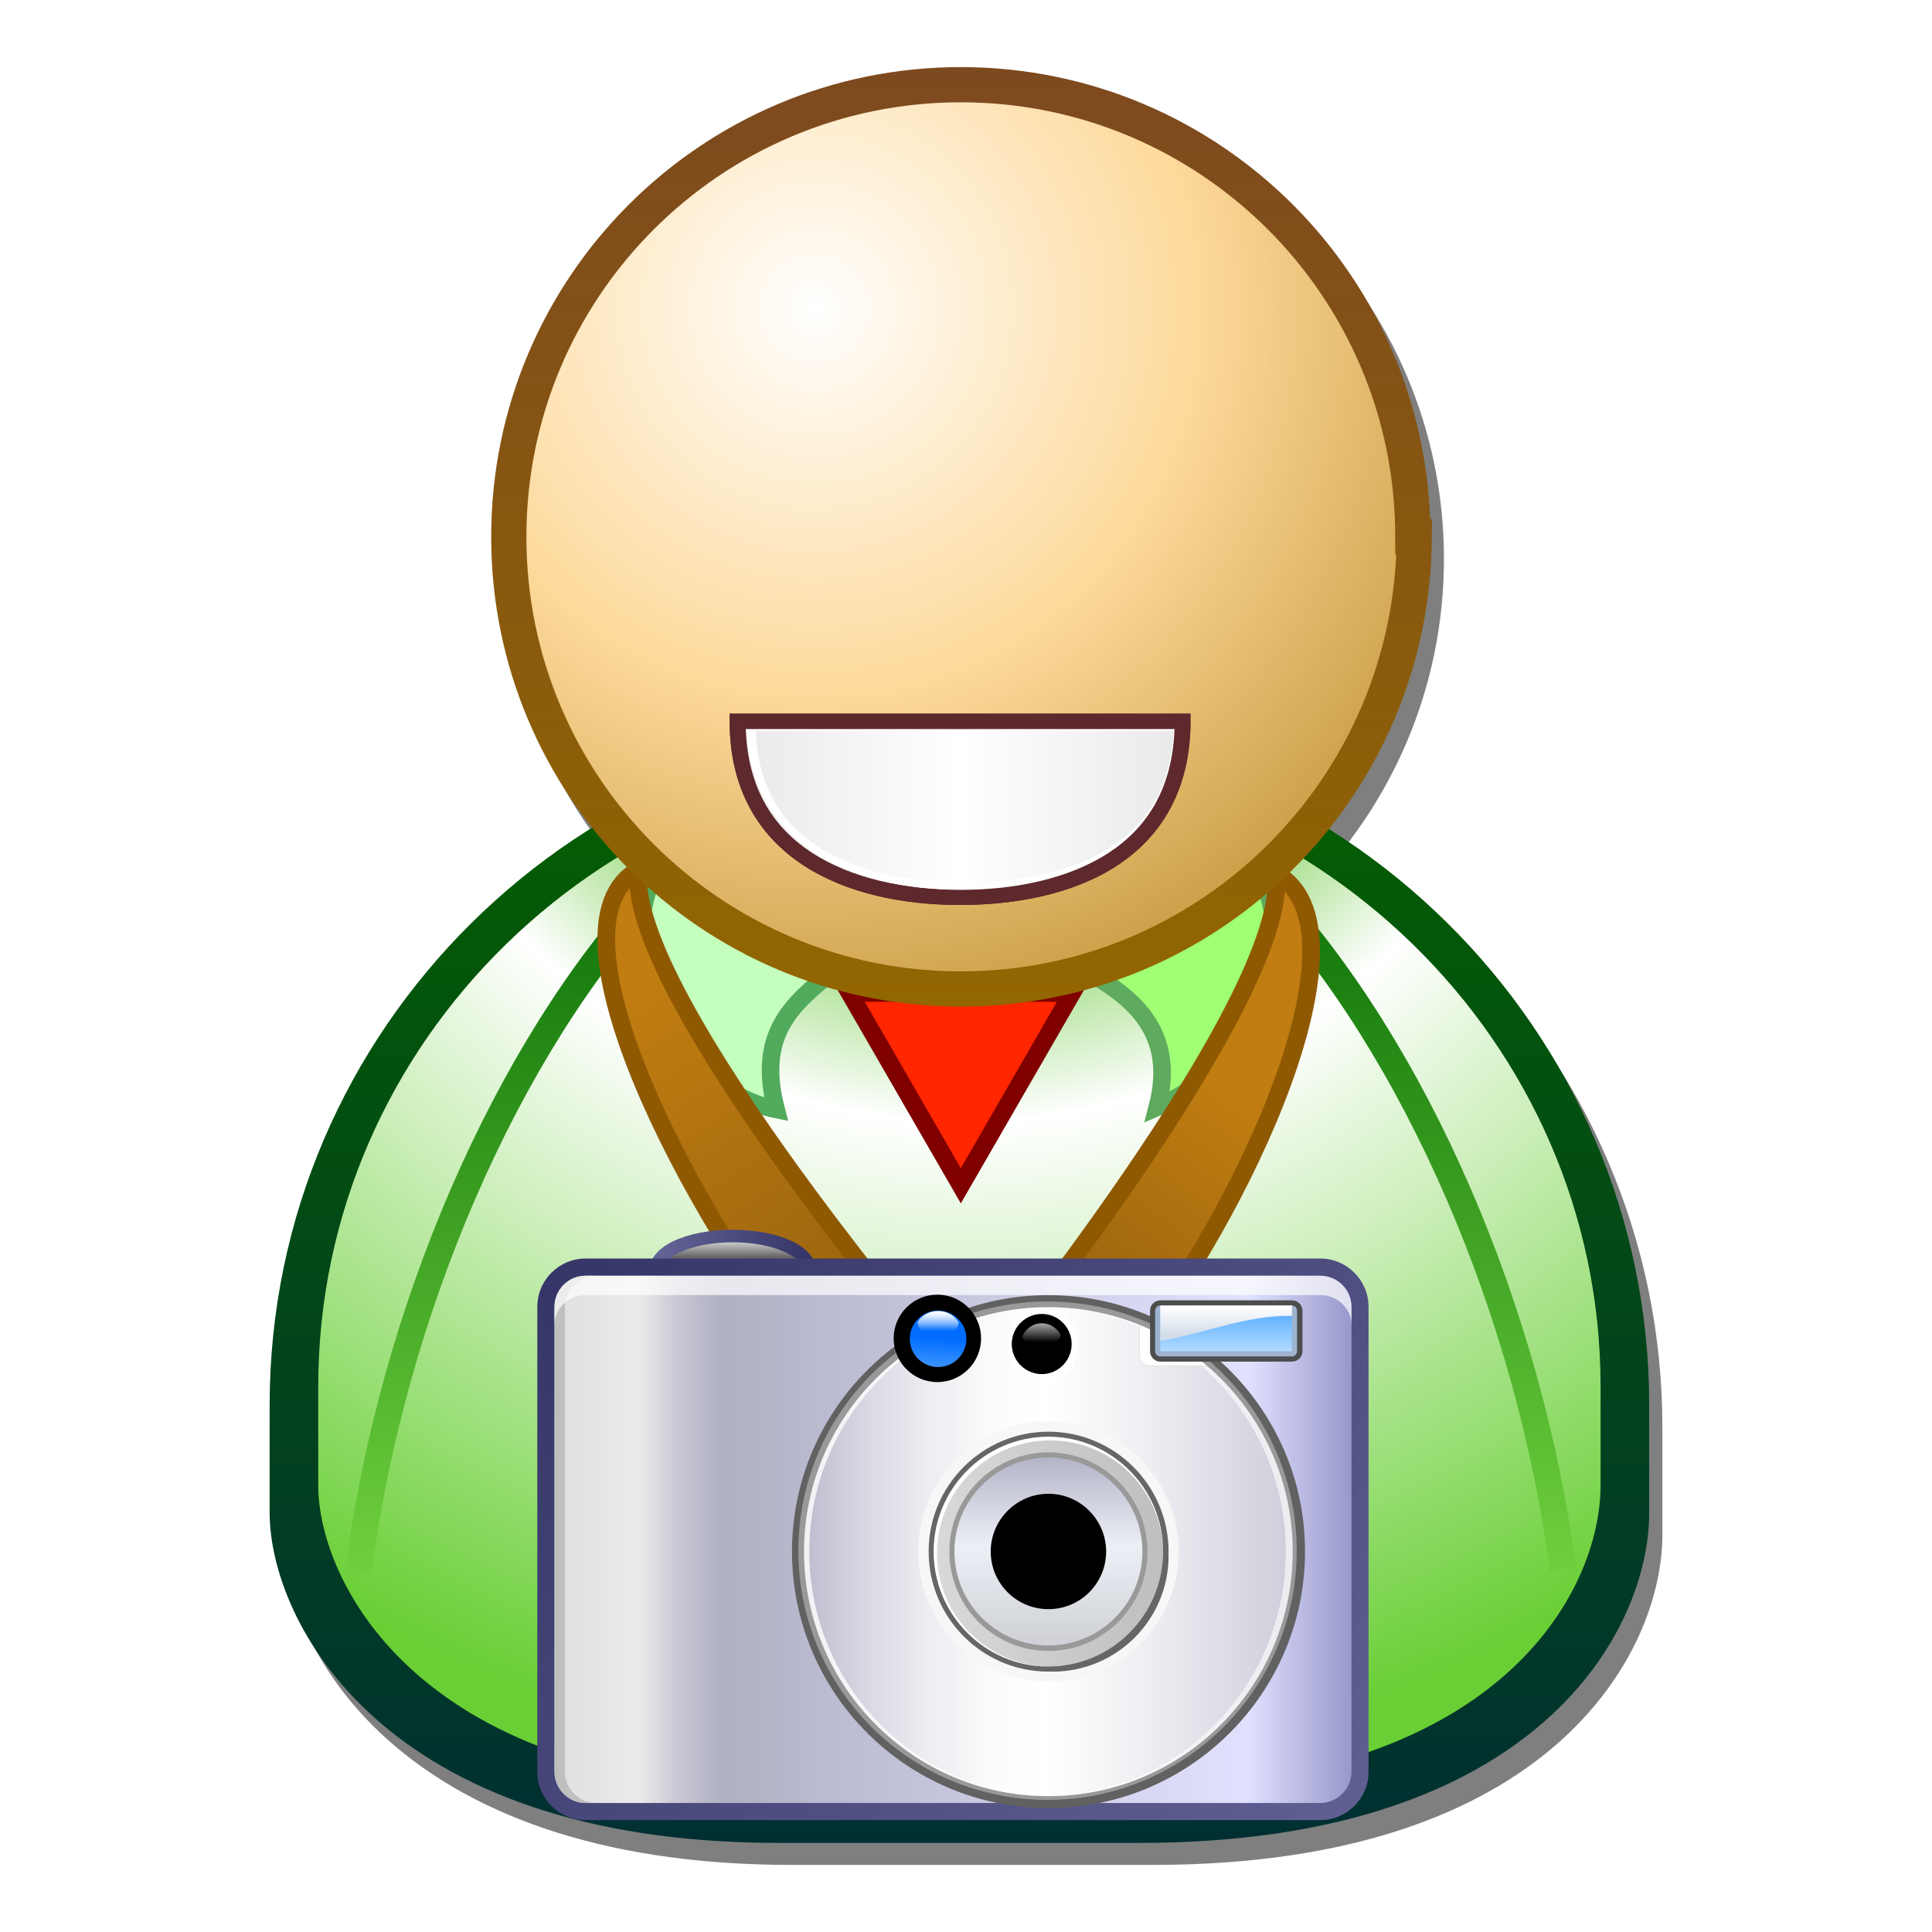 <?xml version="1.0" encoding="UTF-8" standalone="no"?>
<svg
  xmlns:dc="http://purl.org/dc/elements/1.1/"
  xmlns:cc="http://creativecommons.org/ns#"
  xmlns:rdf="http://www.w3.org/1999/02/22-rdf-syntax-ns#"
  xmlns:svg="http://www.w3.org/2000/svg"
  xmlns="http://www.w3.org/2000/svg"
  xmlns:xlink="http://www.w3.org/1999/xlink"
  xmlns:sodipodi="http://sodipodi.sourceforge.net/DTD/sodipodi-0.dtd"
  xmlns:inkscape="http://www.inkscape.org/namespaces/inkscape"
  width="128"
  height="128"
  id="svg2"
  version="1.1"
  inkscape:version="0.48.1 "
  sodipodi:docname="User_with_smile.svg">
 <sodipodi:namedview
   pagecolor="#ffffff"
   bordercolor="#666666"
   borderopacity="1"
   objecttolerance="10"
   gridtolerance="10"
   guidetolerance="10"
   inkscape:pageopacity="0"
   inkscape:pageshadow="2"
   inkscape:window-width="952"
   inkscape:window-height="1022"
   id="namedview57"
   showgrid="false"
   inkscape:zoom="2.8836698"
   inkscape:cx="71.135537"
   inkscape:cy="59.304323"
   inkscape:window-x="960"
   inkscape:window-y="0"
   inkscape:window-maximized="0"
   inkscape:current-layer="svg2" />
 <defs
   id="defs14664">
  <linearGradient
    id="linearGradient4575">
   <stop
     style="stop-color:#c17d11;stop-opacity:1;"
     offset="0"
     id="stop4577" />
   <stop
     style="stop-color:#9c650e;stop-opacity:1;"
     offset="1"
     id="stop4579" />
  </linearGradient>
  <linearGradient
    id="linearGradient3261">
   <stop
     style="stop-color:#ffffff;stop-opacity:0"
     offset="0"
     id="stop3263" />
   <stop
     style="stop-color:#ffffff;stop-opacity:0"
     offset="0.5"
     id="stop3269" />
   <stop
     style="stop-color:#ffffff;stop-opacity:1"
     offset="1"
     id="stop3265" />
  </linearGradient>
  <linearGradient
    id="linearGradient3219">
   <stop
     style="stop-color:#0e7309;stop-opacity:1"
     offset="0"
     id="stop3221" />
   <stop
     style="stop-color:#70d13e;stop-opacity:1"
     offset="1"
     id="stop3223" />
  </linearGradient>
  <linearGradient
    id="linearGradient3205">
   <stop
     style="stop-color:#2c8300;stop-opacity:1"
     offset="0"
     id="stop3207" />
   <stop
     style="stop-color:#3db800;stop-opacity:1"
     offset="0.25"
     id="stop3215" />
   <stop
     style="stop-color:#ffffff;stop-opacity:1"
     offset="0.5"
     id="stop3213" />
   <stop
     style="stop-color:#69cf35;stop-opacity:1"
     offset="1"
     id="stop3209" />
  </linearGradient>
  <linearGradient
    id="linearGradient3197">
   <stop
     style="stop-color:#002f32;stop-opacity:1"
     offset="0"
     id="stop3199" />
   <stop
     style="stop-color:#045b04;stop-opacity:1"
     offset="1"
     id="stop3201" />
  </linearGradient>
  <linearGradient
    id="linearGradient3339">
   <stop
     style="stop-color:#e8e8e8;stop-opacity:1"
     offset="0"
     id="stop3341" />
   <stop
     style="stop-color:#ffffff;stop-opacity:1"
     offset="0.5"
     id="stop3347" />
   <stop
     style="stop-color:#e8e8e8;stop-opacity:1"
     offset="1"
     id="stop3343" />
  </linearGradient>
  <linearGradient
    id="linearGradient3327">
   <stop
     style="stop-color:#ffffff;stop-opacity:1"
     offset="0"
     id="stop3329" />
   <stop
     style="stop-color:#fdd99a;stop-opacity:1"
     offset="0.5"
     id="stop3335" />
   <stop
     style="stop-color:#c39539;stop-opacity:1"
     offset="1"
     id="stop3331" />
  </linearGradient>
  <linearGradient
    id="linearGradient3319">
   <stop
     style="stop-color:#7d491f;stop-opacity:1"
     offset="0"
     id="stop3321" />
   <stop
     style="stop-color:#926600;stop-opacity:1"
     offset="1"
     id="stop3323" />
  </linearGradient>
  <linearGradient
    x1="41.946"
    y1="46.665"
    x2="41.946"
    y2="82.333"
    id="linearGradient3325"
    xlink:href="#linearGradient3319"
    gradientUnits="userSpaceOnUse" />
  <radialGradient
    cx="53.602"
    cy="59.729"
    r="17.834"
    fx="53.602"
    fy="59.729"
    id="radialGradient3333"
    xlink:href="#linearGradient3327"
    gradientUnits="userSpaceOnUse"
    gradientTransform="matrix(0,1.656,-1.639,0,152.15,-32.924)" />
  <filter
    id="filter3385">
   <feGaussianBlur
     stdDeviation="0.146"
     id="feGaussianBlur3387" />
  </filter>
  <linearGradient
    x1="83.281"
    y1="123.098"
    x2="83.281"
    y2="66.311"
    id="linearGradient3203"
    xlink:href="#linearGradient3197"
    gradientUnits="userSpaceOnUse" />
  <radialGradient
    cx="491.522"
    cy="670.925"
    r="36.427"
    fx="491.522"
    fy="670.925"
    id="radialGradient3211"
    xlink:href="#linearGradient3205"
    gradientUnits="userSpaceOnUse"
    gradientTransform="matrix(0,2.024,-1.958,0,1805.23,-312.495)" />
  <linearGradient
    x1="517.022"
    y1="705.484"
    x2="517.022"
    y2="745.301"
    id="linearGradient3240"
    xlink:href="#linearGradient3219"
    gradientUnits="userSpaceOnUse"
    gradientTransform="matrix(-1,0,0,1,983.326,0)" />
  <linearGradient
    x1="517.022"
    y1="705.484"
    x2="517.022"
    y2="745.301"
    id="linearGradient3243"
    xlink:href="#linearGradient3219"
    gradientUnits="userSpaceOnUse"
    gradientTransform="translate(-0.12,0)" />
  <radialGradient
    cx="479.683"
    cy="709.658"
    r="5.006"
    fx="479.683"
    fy="709.658"
    id="radialGradient3267"
    xlink:href="#linearGradient3261"
    gradientUnits="userSpaceOnUse"
    gradientTransform="matrix(1.234,-0.152,0.191,1.553,-247.635,-320.152)" />
  <linearGradient
    x1="28.429"
    y1="61.798"
    x2="58.959"
    y2="61.798"
    id="linearGradient2655"
    xlink:href="#linearGradient3339"
    gradientUnits="userSpaceOnUse"
    gradientTransform="translate(-143.463,4.064)" />
  <linearGradient
    id="XMLID_13_"
    y2="57.61"
    gradientUnits="userSpaceOnUse"
    x2="90.15"
    y1="57.61"
    x1="44.45">
   <stop
     style="stop-color:#666699;"
     offset="0"
     id="stop5" />
   <stop
     style="stop-color:#333366;"
     offset="1"
     id="stop7" />
   <midPointStop
     style="stop-color:#666699;"
     offset="0"
     id="midPointStop9" />
   <midPointStop
     style="stop-color:#666699;"
     offset="0.5"
     id="midPointStop11" />
   <midPointStop
     style="stop-color:#333366;"
     offset="1"
     id="midPointStop13" />
  </linearGradient>
  <linearGradient
    gradientTransform="scale(0.234,0.234)"
    id="XMLID_14_"
    y2="54.25"
    gradientUnits="userSpaceOnUse"
    x2="67.3"
    y1="50.12"
    x1="67.3">
   <stop
     style="stop-color:#cccccc;"
     offset="0"
     id="stop18" />
   <stop
     style="stop-color:#666666;"
     offset="1"
     id="stop20" />
   <midPointStop
     style="stop-color:#CCCCCC;"
     offset="0"
     id="midPointStop22" />
   <midPointStop
     style="stop-color:#CCCCCC;"
     offset="0.5"
     id="midPointStop24" />
   <midPointStop
     style="stop-color:#666666;"
     offset="1"
     id="midPointStop26" />
  </linearGradient>
  <linearGradient
    gradientTransform="scale(0.234,0.234)"
    id="XMLID_15_"
    y2="27.2"
    gradientUnits="userSpaceOnUse"
    x2="23.24"
    y1="255.6"
    x1="251.6">
   <stop
     style="stop-color:#666699;"
     offset="0"
     id="stop31" />
   <stop
     style="stop-color:#333366;"
     offset="1"
     id="stop33" />
   <midPointStop
     style="stop-color:#666699;"
     offset="0"
     id="midPointStop35" />
   <midPointStop
     style="stop-color:#666699;"
     offset="0.5"
     id="midPointStop37" />
   <midPointStop
     style="stop-color:#333366;"
     offset="1"
     id="midPointStop39" />
  </linearGradient>
  <linearGradient
    gradientTransform="scale(0.234,0.234)"
    id="XMLID_16_"
    y2="132"
    gradientUnits="userSpaceOnUse"
    x2="237.8"
    y1="132"
    x1="18.23">
   <stop
     style="stop-color:#dfdfdf;"
     offset="0"
     id="stop44" />
   <stop
     style="stop-color:#ebebeb;"
     offset="0.107"
     id="stop46" />
   <stop
     style="stop-color:#e9e9e9;"
     offset="0.11"
     id="stop48" />
   <stop
     style="stop-color:#cacad6;"
     offset="0.152"
     id="stop50" />
   <stop
     style="stop-color:#b8b8c9;"
     offset="0.188"
     id="stop52" />
   <stop
     style="stop-color:#b1b1c5;"
     offset="0.213"
     id="stop54" />
   <stop
     style="stop-color:#e1e1ff;"
     offset="0.871"
     id="stop56" />
   <stop
     style="stop-color:#9999cc;"
     offset="1"
     id="stop58" />
   <midPointStop
     style="stop-color:#DFDFDF;"
     offset="0"
     id="midPointStop60" />
   <midPointStop
     style="stop-color:#DFDFDF;"
     offset="0.5"
     id="midPointStop62" />
   <midPointStop
     style="stop-color:#EBEBEB;"
     offset="0.107"
     id="midPointStop64" />
   <midPointStop
     style="stop-color:#EBEBEB;"
     offset="0.368"
     id="midPointStop66" />
   <midPointStop
     style="stop-color:#B1B1C5;"
     offset="0.213"
     id="midPointStop68" />
   <midPointStop
     style="stop-color:#B1B1C5;"
     offset="0.5"
     id="midPointStop70" />
   <midPointStop
     style="stop-color:#E1E1FF;"
     offset="0.871"
     id="midPointStop72" />
   <midPointStop
     style="stop-color:#E1E1FF;"
     offset="0.5"
     id="midPointStop74" />
   <midPointStop
     style="stop-color:#9999CC;"
     offset="1"
     id="midPointStop76" />
  </linearGradient>
  <linearGradient
    gradientTransform="scale(0.234,0.234)"
    id="XMLID_17_"
    y2="135.3"
    gradientUnits="userSpaceOnUse"
    x2="221.6"
    y1="135.3"
    x1="86.98">
   <stop
     style="stop-color:#bdbdcf;"
     offset="0.006"
     id="stop89" />
   <stop
     style="stop-color:#d8d8e3;"
     offset="0.126"
     id="stop91" />
   <stop
     style="stop-color:#ededf2;"
     offset="0.257"
     id="stop93" />
   <stop
     style="stop-color:#fbfbfc;"
     offset="0.384"
     id="stop95" />
   <stop
     style="stop-color:#ffffff;"
     offset="0.5"
     id="stop97" />
   <stop
     style="stop-color:#f0f0f4;"
     offset="0.685"
     id="stop99" />
   <stop
     style="stop-color:#cecedb;"
     offset="1"
     id="stop101" />
   <midPointStop
     style="stop-color:#BDBDCF;"
     offset="0.006"
     id="midPointStop103" />
   <midPointStop
     style="stop-color:#BDBDCF;"
     offset="0.31"
     id="midPointStop105" />
   <midPointStop
     style="stop-color:#FFFFFF;"
     offset="0.5"
     id="midPointStop107" />
   <midPointStop
     style="stop-color:#FFFFFF;"
     offset="0.562"
     id="midPointStop109" />
   <midPointStop
     style="stop-color:#CECEDB;"
     offset="1"
     id="midPointStop111" />
  </linearGradient>
  <linearGradient
    gradientTransform="scale(0.234,0.234)"
    id="XMLID_18_"
    y2="135.3"
    gradientUnits="userSpaceOnUse"
    x2="185.9"
    y1="135.3"
    x1="122.7">
   <stop
     style="stop-color:#d9d9d9;"
     offset="0"
     id="stop122" />
   <stop
     style="stop-color:#bfbfbf;"
     offset="1"
     id="stop124" />
   <midPointStop
     style="stop-color:#D9D9D9;"
     offset="0"
     id="midPointStop126" />
   <midPointStop
     style="stop-color:#D9D9D9;"
     offset="0.5"
     id="midPointStop128" />
   <midPointStop
     style="stop-color:#BFBFBF;"
     offset="1"
     id="midPointStop130" />
  </linearGradient>
  <linearGradient
    gradientTransform="scale(0.234,0.234)"
    id="XMLID_19_"
    y2="160.2"
    gradientUnits="userSpaceOnUse"
    x2="154.3"
    y1="108"
    x1="154.3">
   <stop
     style="stop-color:#b1b1c5;"
     offset="0.006"
     id="stop139" />
   <stop
     style="stop-color:#edeff6;"
     offset="0.5"
     id="stop141" />
   <stop
     style="stop-color:#d0d2d8;"
     offset="1"
     id="stop143" />
   <midPointStop
     style="stop-color:#B1B1C5;"
     offset="0.006"
     id="midPointStop145" />
   <midPointStop
     style="stop-color:#B1B1C5;"
     offset="0.5"
     id="midPointStop147" />
   <midPointStop
     style="stop-color:#EDEFF6;"
     offset="0.5"
     id="midPointStop149" />
   <midPointStop
     style="stop-color:#EDEFF6;"
     offset="0.494"
     id="midPointStop151" />
   <midPointStop
     style="stop-color:#D0D2D8;"
     offset="1"
     id="midPointStop153" />
  </linearGradient>
  <linearGradient
    gradientTransform="scale(0.234,0.234)"
    id="XMLID_20_"
    y2="68.95"
    gradientUnits="userSpaceOnUse"
    x2="203.3"
    y1="80.13"
    x1="203.3">
   <stop
     style="stop-color:#b0d9ff;"
     offset="0"
     id="stop174" />
   <stop
     style="stop-color:#57adff;"
     offset="1"
     id="stop176" />
   <midPointStop
     style="stop-color:#B0D9FF;"
     offset="0"
     id="midPointStop178" />
   <midPointStop
     style="stop-color:#B0D9FF;"
     offset="0.5"
     id="midPointStop180" />
   <midPointStop
     style="stop-color:#57ADFF;"
     offset="1"
     id="midPointStop182" />
  </linearGradient>
  <linearGradient
    gradientTransform="scale(0.234,0.234)"
    id="XMLID_21_"
    y2="75.7"
    gradientUnits="userSpaceOnUse"
    x2="203.3"
    y1="68.09"
    x1="203.3">
   <stop
     style="stop-color:#ffffff;"
     offset="0"
     id="stop187" />
   <stop
     style="stop-color:#d2dde9;"
     offset="1"
     id="stop189" />
   <midPointStop
     style="stop-color:#FFFFFF;"
     offset="0"
     id="midPointStop191" />
   <midPointStop
     style="stop-color:#FFFFFF;"
     offset="0.5"
     id="midPointStop193" />
   <midPointStop
     style="stop-color:#D2DDE9;"
     offset="1"
     id="midPointStop195" />
  </linearGradient>
  <linearGradient
    gradientTransform="scale(0.234,0.234)"
    id="XMLID_22_"
    y2="76.74"
    gradientUnits="userSpaceOnUse"
    x2="123.9"
    y1="96.22"
    x1="122.5">
   <stop
     style="stop-color:#94caff;"
     offset="0"
     id="stop206" />
   <stop
     style="stop-color:#006dff;"
     offset="1"
     id="stop208" />
   <midPointStop
     style="stop-color:#94CAFF;"
     offset="0"
     id="midPointStop210" />
   <midPointStop
     style="stop-color:#94CAFF;"
     offset="0.5"
     id="midPointStop212" />
   <midPointStop
     style="stop-color:#006DFF;"
     offset="1"
     id="midPointStop214" />
  </linearGradient>
  <linearGradient
    gradientTransform="scale(0.234,0.234)"
    id="XMLID_23_"
    y2="74.62"
    gradientUnits="userSpaceOnUse"
    x2="123.9"
    y1="69.04"
    x1="123.9">
   <stop
     style="stop-color:#ffffff;"
     offset="0"
     id="stop219" />
   <stop
     style="stop-color:#f8fbff;"
     offset="0.09"
     id="stop221" />
   <stop
     style="stop-color:#e6f1ff;"
     offset="0.216"
     id="stop223" />
   <stop
     style="stop-color:#c7dfff;"
     offset="0.366"
     id="stop225" />
   <stop
     style="stop-color:#9dc7ff;"
     offset="0.531"
     id="stop227" />
   <stop
     style="stop-color:#67a8ff;"
     offset="0.711"
     id="stop229" />
   <stop
     style="stop-color:#2683ff;"
     offset="0.9"
     id="stop231" />
   <stop
     style="stop-color:#006dff;"
     offset="1"
     id="stop233" />
   <midPointStop
     style="stop-color:#FFFFFF;"
     offset="0"
     id="midPointStop235" />
   <midPointStop
     style="stop-color:#FFFFFF;"
     offset="0.633"
     id="midPointStop237" />
   <midPointStop
     style="stop-color:#006DFF;"
     offset="1"
     id="midPointStop239" />
  </linearGradient>
  <linearGradient
    gradientTransform="scale(0.234,0.234)"
    id="XMLID_24_"
    y2="77.77"
    gradientUnits="userSpaceOnUse"
    x2="152.4"
    y1="69.73"
    x1="152.4">
   <stop
     style="stop-color:#ffffff;"
     offset="0"
     id="stop244" />
   <stop
     style="stop-color:#000000;"
     offset="1"
     id="stop246" />
   <midPointStop
     style="stop-color:#FFFFFF;"
     offset="0"
     id="midPointStop248" />
   <midPointStop
     style="stop-color:#FFFFFF;"
     offset="0.5"
     id="midPointStop250" />
   <midPointStop
     style="stop-color:#000000;"
     offset="1"
     id="midPointStop252" />
  </linearGradient>
  <linearGradient
    inkscape:collect="always"
    xlink:href="#XMLID_24_"
    id="linearGradient3689"
    gradientUnits="userSpaceOnUse"
    gradientTransform="matrix(0.234,0,0,0.234,36.207,119.579)"
    x1="152.4"
    y1="69.73"
    x2="152.4"
    y2="77.77" />
  <linearGradient
    inkscape:collect="always"
    xlink:href="#XMLID_23_"
    id="linearGradient3692"
    gradientUnits="userSpaceOnUse"
    gradientTransform="matrix(0.234,0,0,0.234,36.207,119.579)"
    x1="123.9"
    y1="69.04"
    x2="123.9"
    y2="74.62" />
  <linearGradient
    inkscape:collect="always"
    xlink:href="#XMLID_22_"
    id="linearGradient3695"
    gradientUnits="userSpaceOnUse"
    gradientTransform="matrix(0.234,0,0,0.234,36.207,119.579)"
    x1="122.5"
    y1="96.22"
    x2="123.9"
    y2="76.74" />
  <linearGradient
    inkscape:collect="always"
    xlink:href="#XMLID_21_"
    id="linearGradient3701"
    gradientUnits="userSpaceOnUse"
    gradientTransform="matrix(0.234,0,0,0.234,36.207,119.579)"
    x1="203.3"
    y1="68.09"
    x2="203.3"
    y2="75.7" />
  <linearGradient
    inkscape:collect="always"
    xlink:href="#XMLID_20_"
    id="linearGradient3704"
    gradientUnits="userSpaceOnUse"
    gradientTransform="matrix(0.234,0,0,0.234,36.207,119.579)"
    x1="203.3"
    y1="80.13"
    x2="203.3"
    y2="68.95" />
  <linearGradient
    inkscape:collect="always"
    xlink:href="#XMLID_19_"
    id="linearGradient3715"
    gradientUnits="userSpaceOnUse"
    gradientTransform="matrix(0.234,0,0,0.234,36.207,119.579)"
    x1="154.3"
    y1="108"
    x2="154.3"
    y2="160.2" />
  <linearGradient
    inkscape:collect="always"
    xlink:href="#XMLID_18_"
    id="linearGradient3720"
    gradientUnits="userSpaceOnUse"
    gradientTransform="matrix(0.234,0,0,0.234,36.207,119.579)"
    x1="122.7"
    y1="135.3"
    x2="185.9"
    y2="135.3" />
  <linearGradient
    inkscape:collect="always"
    xlink:href="#XMLID_17_"
    id="linearGradient3726"
    gradientUnits="userSpaceOnUse"
    gradientTransform="matrix(0.234,0,0,0.234,36.207,119.579)"
    x1="86.98"
    y1="135.3"
    x2="221.6"
    y2="135.3" />
  <linearGradient
    inkscape:collect="always"
    xlink:href="#XMLID_16_"
    id="linearGradient3733"
    gradientUnits="userSpaceOnUse"
    gradientTransform="matrix(0.234,0,0,0.234,36.207,119.579)"
    x1="18.23"
    y1="132"
    x2="237.8"
    y2="132" />
  <linearGradient
    inkscape:collect="always"
    xlink:href="#XMLID_15_"
    id="linearGradient3736"
    gradientUnits="userSpaceOnUse"
    gradientTransform="matrix(0.234,0,0,0.234,36.207,119.579)"
    x1="251.6"
    y1="255.6"
    x2="23.24"
    y2="27.2" />
  <linearGradient
    inkscape:collect="always"
    xlink:href="#XMLID_14_"
    id="linearGradient3739"
    gradientUnits="userSpaceOnUse"
    gradientTransform="matrix(0.234,0,0,0.234,36.207,119.579)"
    x1="67.3"
    y1="50.12"
    x2="67.3"
    y2="54.25" />
  <linearGradient
    inkscape:collect="always"
    xlink:href="#XMLID_13_"
    id="linearGradient3742"
    gradientUnits="userSpaceOnUse"
    gradientTransform="matrix(0.234,0,0,0.234,36.207,119.579)"
    x1="44.45"
    y1="57.61"
    x2="90.15"
    y2="57.61" />
  <radialGradient
    inkscape:collect="always"
    xlink:href="#linearGradient3327"
    id="radialGradient4549"
    gradientUnits="userSpaceOnUse"
    gradientTransform="matrix(0,2.889,-2.86,0,224.81,-134.4)"
    cx="53.602"
    cy="59.729"
    fx="53.602"
    fy="59.729"
    r="17.834" />
  <linearGradient
    inkscape:collect="always"
    xlink:href="#linearGradient3319"
    id="linearGradient4551"
    gradientUnits="userSpaceOnUse"
    x1="41.946"
    y1="46.665"
    x2="41.946"
    y2="82.333"
    gradientTransform="matrix(1.745,0,0,1.745,-40.637,-76.96)" />
  <radialGradient
    inkscape:collect="always"
    xlink:href="#linearGradient3261"
    id="radialGradient4554"
    gradientUnits="userSpaceOnUse"
    gradientTransform="matrix(1.439,-0.177,0.223,1.811,-798.418,-1137.573)"
    cx="479.683"
    cy="709.658"
    fx="479.683"
    fy="709.658"
    r="5.006" />
  <linearGradient
    inkscape:collect="always"
    xlink:href="#linearGradient3219"
    id="linearGradient4560"
    gradientUnits="userSpaceOnUse"
    gradientTransform="matrix(-1.166,0,0,1.166,637.088,-764.222)"
    x1="517.022"
    y1="705.484"
    x2="517.022"
    y2="745.301" />
  <linearGradient
    inkscape:collect="always"
    xlink:href="#linearGradient3219"
    id="linearGradient4563"
    gradientUnits="userSpaceOnUse"
    gradientTransform="matrix(1.166,0,0,1.166,-509.774,-764.222)"
    x1="517.022"
    y1="705.484"
    x2="517.022"
    y2="745.301" />
  <radialGradient
    inkscape:collect="always"
    xlink:href="#linearGradient3205"
    id="radialGradient4566"
    gradientUnits="userSpaceOnUse"
    gradientTransform="matrix(0,2.36,-2.283,0,1595.565,-1128.644)"
    cx="491.522"
    cy="670.925"
    fx="491.522"
    fy="670.925"
    r="36.427" />
  <linearGradient
    inkscape:collect="always"
    xlink:href="#linearGradient3197"
    id="linearGradient4569"
    gradientUnits="userSpaceOnUse"
    x1="83.281"
    y1="123.098"
    x2="83.281"
    y2="66.311"
    gradientTransform="matrix(1.166,0,0,1.166,12.142,-21.452)" />
  <linearGradient
    inkscape:collect="always"
    xlink:href="#linearGradient4575"
    id="linearGradient4581"
    x1="42.112"
    y1="65.474"
    x2="56.003"
    y2="85.949"
    gradientUnits="userSpaceOnUse" />
  <linearGradient
    inkscape:collect="always"
    xlink:href="#linearGradient4575"
    id="linearGradient4589"
    x1="81.75"
    y1="72.278"
    x2="71.631"
    y2="85.888"
    gradientUnits="userSpaceOnUse" />
 </defs>
 <path
   inkscape:connector-curvature="0"
   id="path3281"
   style="opacity:0.5;fill:#000000;fill-opacity:1;stroke:none"
   d="m 64.534,5.895 c -17.162,0 -31.131,13.969 -31.131,31.131 0,17.162 13.969,31.131 31.131,31.131 17.162,0 31.131,-13.969 31.131,-31.131 0,-17.162 -13.969,-31.131 -31.131,-31.131 z" />
 <path
   inkscape:connector-curvature="0"
   id="path3283"
   style="opacity:0.5;fill:#000000;fill-opacity:1;stroke:none"
   d="m 64.437,49.357 c -25.229,0 -45.699,20.23 -45.699,45.189 l 0,7.143 c 0,7.059 7.318,21.866 33.71,21.866 l 23.943,0 c 26.391,0 33.746,-14.087 33.746,-21.866 l 0,-7.143 c 0,-24.959 -20.47,-45.189 -45.699,-45.189 z" />
 <path
   inkscape:connector-curvature="0"
   id="path2214"
   style="fill:url(#linearGradient4569);fill-opacity:1;stroke:none"
   d="m 63.563,47.899 c -25.229,0 -45.699,20.23 -45.699,45.189 l 0,7.143 c 0,7.059 7.318,21.866 33.71,21.866 l 23.943,0 c 26.391,0 33.746,-14.087 33.746,-21.866 l 0,-7.143 c 0,-24.959 -20.47,-45.189 -45.699,-45.189 z" />
 <path
   inkscape:connector-curvature="0"
   id="path3193"
   style="fill:url(#radialGradient4566);fill-opacity:1;stroke:none"
   d="m 63.563,50.419 c -23.452,0 -42.479,18.551 -42.479,41.438 l 0,6.55 c 0,6.473 6.803,20.05 31.335,20.05 l 22.256,0 c 24.531,0 31.368,-12.917 31.368,-20.05 l 0,-6.55 c 0,-22.887 -19.028,-41.438 -42.48,-41.438 z" />
 <path
   inkscape:connector-curvature="0"
   id="path3217"
   style="fill:#000000;fill-opacity:0;fill-rule:evenodd;stroke:url(#linearGradient4563);stroke-width:1.749;stroke-linecap:butt;stroke-linejoin:miter;stroke-miterlimit:4;stroke-opacity:1;stroke-dasharray:none"
   d="M 83.955,58.945 C 93.825,69.513 101.349,87.046 103.553,104.02" />
 <path
   inkscape:connector-curvature="0"
   id="path3227"
   style="fill:#000000;fill-opacity:0;fill-rule:evenodd;stroke:url(#linearGradient4560);stroke-width:1.749;stroke-linecap:butt;stroke-linejoin:miter;stroke-miterlimit:4;stroke-opacity:1;stroke-dasharray:none"
   d="M 43.359,58.945 C 33.489,69.513 25.965,87.046 23.761,104.02" />
 <path
   inkscape:connector-curvature="0"
   id="path3245"
   style="fill:#ff2600;fill-opacity:1;stroke:#800000;stroke-width:1.166;stroke-linecap:square;stroke-linejoin:miter;stroke-miterlimit:4;stroke-opacity:1;stroke-dasharray:none;stroke-dashoffset:0"
   d="m 63.657,78.561 -7.374,-12.772 14.748,-1e-6 -7.374,12.772 z" />
 <path
   inkscape:connector-curvature="0"
   id="path3247"
   style="fill:#a0ff74;fill-opacity:1;fill-rule:evenodd;stroke:#5eaa5e;stroke-width:1.166px;stroke-linecap:butt;stroke-linejoin:miter;stroke-opacity:1"
   d="m 71.076,63.844 c 3.245,1.742 7.047,3.977 5.599,9.519 5.761,-2.457 10.343,-10.227 6.159,-16.658 l -11.759,7.139 z" />
 <path
   sodipodi:nodetypes="cccc"
   inkscape:connector-curvature="0"
   id="path4573"
   d="m 64.803,91.586 c 0,0 20.688,-25.389 19.734,-33.711 6.614,3.678 -2.184,22.644 -10.001,32.351 z"
   style="fill:url(#linearGradient4589);fill-opacity:1;stroke:#8f5902;stroke-width:1.17;stroke-linecap:butt;stroke-linejoin:miter;stroke-miterlimit:4;stroke-opacity:1;stroke-dasharray:none" />
 <path
   inkscape:connector-curvature="0"
   id="path3251"
   style="fill:url(#radialGradient4554);fill-opacity:1;fill-rule:evenodd;stroke:none"
   d="m 44.295,57.524 10.459,6.377 c -1.13,1.02 -2.296,1.919 -3.207,3.243 -0.874,1.347 -1.147,3.197 -0.765,5.503 -2.763,-0.85 -5.24,-3.084 -6.596,-5.904 -1.403,-2.918 -1.572,-6.301 0.073,-9.22 z" />
 <path
   inkscape:connector-curvature="0"
   id="path3249"
   style="fill:#c5ffbd;fill-opacity:1;fill-rule:evenodd;stroke:#52aa5d;stroke-width:1.166px;stroke-linecap:butt;stroke-linejoin:miter;stroke-opacity:1"
   d="M 55.759,63.844 C 53.074,66.146 49.972,67.962 51.419,73.503 44.818,72.166 39.816,63.136 44,56.705 l 11.759,7.139 z" />
 <path
   style="fill:url(#linearGradient4581);fill-opacity:1;stroke:#8f5902;stroke-width:1.17;stroke-linecap:butt;stroke-linejoin:miter;stroke-miterlimit:4;stroke-opacity:1;stroke-dasharray:none"
   d="m 63.387,91.586 c 0,0 -22.037,-25.634 -21.083,-33.957 -6.614,3.678 3.533,22.889 11.35,32.596 z"
   id="path3778"
   inkscape:connector-curvature="0"
   sodipodi:nodetypes="cccc" />
 <path
   inkscape:connector-curvature="0"
   id="path2309"
   style="fill:url(#radialGradient4549);fill-opacity:1;stroke:url(#linearGradient4551);stroke-width:2.332;stroke-linecap:square;stroke-linejoin:miter;stroke-miterlimit:4;stroke-opacity:1;stroke-dasharray:none;stroke-dashoffset:0"
   d="m 93.7,35.567 c -0.092,16.575 -13.501,29.955 -30.043,29.955 -16.542,0 -29.952,-13.412 -29.948,-29.955 -0.004,-16.542 13.405,-29.955 29.948,-29.955 16.542,0 29.952,13.412 29.948,29.955 z" />
 <g
   transform="translate(163.371,-12.23)"
   id="g2650">
  <path
    d="M -114.533,60 L -85,60 C -85,68.806 -92.386,71.684 -99.769,71.684 C -107.151,71.684 -114.533,68.697 -114.533,60.041 z "
    style="fill:url(#linearGradient2655);fill-opacity:1;fill-rule:evenodd;stroke:#5e292c;stroke-width:1px;stroke-linecap:butt;stroke-linejoin:miter;stroke-opacity:1"
    id="path3337" />
  <path
    d="M 29.5,56.469 C 29.643,60.351 31.278,62.95 33.812,64.625 C 36.463,66.376 40.064,67.125 43.688,67.125 C 47.314,67.125 50.914,66.393 53.562,64.656 C 56.097,62.994 57.764,60.403 57.906,56.469 L 29.5,56.469 z M 30.156,56.938 L 57.25,56.938 C 57.114,60.517 55.544,62.894 53.125,64.406 C 50.597,65.986 47.148,66.656 43.688,66.656 C 40.229,66.656 36.779,65.968 34.25,64.375 C 31.831,62.851 30.293,60.47 30.156,56.938 z "
    transform="matrix(1.021,0,0,1.034,-144.086,1.796)"
    style="fill:#ffffff;fill-opacity:1;fill-rule:evenodd;stroke:none;stroke-width:1px;stroke-linecap:butt;stroke-linejoin:miter;stroke-opacity:1;filter:url(#filter3385)"
    id="path3360" />
  <path
    d="M -115,59.533 L -115.025,60.033 C -115.025,64.503 -113.068,67.626 -110.182,69.533 C -107.295,71.44 -103.534,72.189 -99.775,72.189 C -96.019,72.189 -92.226,71.458 -89.338,69.564 C -86.45,67.67 -84.494,64.556 -84.494,60.033 L -84.494,59.533 L -84.994,59.533 L -114.525,59.533 L -115.025,59.533 z M -113.963,60.533 L -85.557,60.533 C -85.699,64.467 -87.366,67.059 -89.9,68.72 C -92.549,70.457 -96.149,71.189 -99.775,71.189 C -103.399,71.189 -107,70.44 -109.65,68.689 C -112.185,67.015 -113.819,64.415 -113.963,60.533 z "
    style="fill:#5e292c;fill-opacity:1;fill-rule:evenodd;stroke:none;stroke-width:1px;stroke-linecap:butt;stroke-linejoin:miter;stroke-opacity:1"
    id="path3375" />
 </g>
 <g
   id="g3744"
   transform="matrix(1.026,0,0,1.026,-4.792,-52.434)">
  <path
    id="path15"
    d="m 46.625,133.081 c 0,1.462 2.302,2.566 5.355,2.566 3.052,0 5.353,-1.104 5.353,-2.566 0,-1.462 -2.302,-2.564 -5.353,-2.564 -3.054,0 -5.355,1.102 -5.355,2.564 z"
    style="fill:url(#linearGradient3742)"
    inkscape:connector-curvature="0" />
  <path
    id="path28"
    d="m 47.665,132.718 c 0,0.359 1.484,1.395 4.315,1.395 2.831,0 4.315,-1.036 4.315,-1.395 0,-0.356 -1.484,-1.392 -4.315,-1.392 -2.831,0 -4.315,1.036 -4.315,1.392 z"
    style="fill:url(#linearGradient3739)"
    inkscape:connector-curvature="0" />
  <path
    id="path41"
    d="m 42.488,132.373 c -1.723,0 -3.122,1.399 -3.122,3.122 v 30.023 c 0,1.734 1.399,3.117 3.122,3.117 h 47.438 c 1.711,0 3.117,-1.383 3.117,-3.117 v -30.023 c 0,-1.723 -1.406,-3.122 -3.117,-3.122 h -47.438 z"
    style="fill:url(#linearGradient3736)"
    inkscape:connector-curvature="0" />
  <path
    id="path78"
    d="m 91.941,165.516 c 0,1.102 -0.914,2.016 -2.016,2.016 h -47.438 c -1.109,0 -2.009,-0.914 -2.009,-2.016 v -30.023 c 0,-1.109 0.9,-2.009 2.009,-2.009 h 47.438 c 1.102,0 2.016,0.9 2.016,2.009 v 30.023 z"
    style="fill:url(#linearGradient3733)"
    inkscape:connector-curvature="0" />
  <path
    id="path80"
    d="m 41.15,165.516 v -30.023 c 0,-1.109 0.898,-2.009 2.009,-2.009 h -0.67 c -1.109,0 -2.009,0.9 -2.009,2.009 v 30.023 c 0,1.102 0.9,2.016 2.009,2.016 h 0.67 c -1.111,0 -2.009,-0.914 -2.009,-2.016 z"
    style="fill:#bfbfbf"
    inkscape:connector-curvature="0" />
  <path
    id="path82"
    d="m 89.926,133.486 h -47.438 c -1.109,0 -2.009,0.9 -2.009,2.009 v 1.172 c 0,-1.069 0.9,-1.936 2.009,-1.936 h 47.438 c 1.102,0 2.016,0.867 2.016,1.936 v -1.172 c 0,-1.109 -0.914,-2.009 -2.016,-2.009 z"
    style="opacity:0.7;fill:#ffffff"
    inkscape:connector-curvature="0" />
  <path
    id="path84"
    d="m 55.812,151.289 c 0,9.141 7.418,16.57 16.559,16.57 9.141,0 16.57,-7.43 16.57,-16.57 0,-9.122 -7.43,-16.552 -16.57,-16.552 -9.141,0 -16.559,7.43 -16.559,16.552 z"
    style="fill:#616161"
    inkscape:connector-curvature="0" />
  <circle
    id="circle86"
    style="fill:#999999"
    r="68.76"
    cx="154.3"
    cy="135.3"
    transform="matrix(0.234,0,0,0.234,36.207,119.579)"
    sodipodi:cx="154.3"
    sodipodi:cy="135.3"
    sodipodi:rx="68.760002"
    sodipodi:ry="68.760002"
    d="m 223.06,135.3 c 0,37.975 -30.785,68.76 -68.76,68.76 -37.975,0 -68.76,-30.785 -68.76,-68.76 0,-37.975 30.785,-68.76 68.76,-68.76 37.975,0 68.76,30.785 68.76,68.76 z" />
  <path
    id="path113"
    d="m 56.593,151.289 c 0,8.719 7.083,15.797 15.778,15.797 8.695,0 15.773,-7.078 15.773,-15.797 0,-8.693 -7.078,-15.771 -15.773,-15.771 -8.695,0 -15.778,7.078 -15.778,15.771 z"
    style="fill:url(#linearGradient3726)"
    inkscape:connector-curvature="0" />
  <path
    id="path115"
    d="m 63.957,151.289 c 0,4.641 3.773,8.414 8.414,8.414 4.641,0 8.414,-3.773 8.414,-8.414 0,-4.641 -3.773,-8.407 -8.414,-8.407 -4.641,0 -8.414,3.766 -8.414,8.407 z"
    style="fill:#f7f7f7"
    inkscape:connector-curvature="0" />
  <path
    id="path117"
    d="m 64.637,151.289 c 0,4.289 3.469,7.758 7.734,7.758 4.266,0 7.758,-3.469 7.758,-7.758 0,-4.266 -3.492,-7.734 -7.758,-7.734 -4.266,0 -7.734,3.469 -7.734,7.734 z"
    style="fill:#666666"
    inkscape:connector-curvature="0" />
  <path
    id="path119"
    d="m 65.199,151.571 c 0,4.125 3.352,7.477 7.453,7.477 4.125,0 7.477,-3.352 7.477,-7.477 0,-4.102 -3.352,-7.453 -7.477,-7.453 -4.102,0 -7.453,3.352 -7.453,7.453 z"
    style="fill:#666666"
    inkscape:connector-curvature="0" />
  <path
    id="path132"
    d="m 64.965,151.289 c 0,4.102 3.328,7.43 7.406,7.43 4.078,0 7.406,-3.328 7.406,-7.43 0,-4.078 -3.328,-7.406 -7.406,-7.406 -4.078,0 -7.406,3.328 -7.406,7.406 z"
    style="fill:url(#linearGradient3720)"
    inkscape:connector-curvature="0" />
  <path
    id="path134"
    d="m 65.176,151.407 c 0,-4.031 3.281,-7.289 7.312,-7.289 4.008,0 7.266,3.234 7.289,7.242 v -0.07 c 0,-4.078 -3.328,-7.406 -7.406,-7.406 -4.078,0 -7.406,3.328 -7.406,7.406 0,4.102 3.328,7.43 7.406,7.43 h 0.047 c -3.984,-0.047 -7.242,-3.305 -7.242,-7.312 z"
    style="fill:#ffffff"
    inkscape:connector-curvature="0" />
  <path
    id="path136"
    d="m 65.973,151.289 c 0,3.539 2.859,6.422 6.398,6.422 3.539,0 6.398,-2.883 6.398,-6.422 0,-3.516 -2.859,-6.398 -6.398,-6.398 -3.539,0 -6.398,2.883 -6.398,6.398 z"
    style="fill:#999999"
    inkscape:connector-curvature="0" />
  <path
    id="path155"
    d="m 66.301,151.289 c 0,3.352 2.719,6.07 6.07,6.07 3.352,0 6.07,-2.719 6.07,-6.07 0,-3.328 -2.719,-6.07 -6.07,-6.07 -3.352,0 -6.07,2.742 -6.07,6.07 z"
    style="fill:url(#linearGradient3715)"
    inkscape:connector-curvature="0" />
  <path
    id="path157"
    d="m 68.644,151.289 c 0,2.062 1.664,3.727 3.727,3.727 2.062,0 3.727,-1.664 3.727,-3.727 0,-2.039 -1.664,-3.727 -3.727,-3.727 -2.062,0 -3.727,1.688 -3.727,3.727 z"
    style="fill:#ffffff"
    inkscape:connector-curvature="0" />
  <path
    id="path159"
    d="m 68.644,151.289 c 0,2.062 1.664,3.727 3.727,3.727 2.062,0 3.727,-1.664 3.727,-3.727 0,-2.039 -1.664,-3.727 -3.727,-3.727 -2.062,0 -3.727,1.688 -3.727,3.727 z"
    inkscape:connector-curvature="0" />
  <path
    id="path161"
    d="m 72.371,135.518 c -0.047,0 -0.07,0.002 -0.117,0.002 8.531,0.063 15.445,7.116 15.445,15.769 0,8.672 -6.914,15.727 -15.445,15.797 h 0.117 c 8.695,0 15.773,-7.078 15.773,-15.797 0,-8.693 -7.078,-15.771 -15.773,-15.771 z"
    style="opacity:0.6;fill:#ffffff"
    inkscape:connector-curvature="0" />
  <path
    id="path163"
    d="m 56.93,151.289 c 0,-8.665 6.956,-15.722 15.534,-15.769 -0.047,0 -0.07,-0.002 -0.094,-0.002 -8.695,0 -15.778,7.078 -15.778,15.771 0,8.719 7.083,15.797 15.778,15.797 h 0.094 c -8.578,-0.047 -15.534,-7.125 -15.534,-15.797 z"
    style="opacity:0.8;fill:#ffffff"
    inkscape:connector-curvature="0" />
  <path
    id="path165"
    d="m 78.254,136.294 v 2.292 c 0,0.394 0.328,0.715 0.703,0.715 h 4.172 c -1.43,-1.275 -3.07,-2.297 -4.875,-3.007 z"
    style="fill:#999999"
    inkscape:connector-curvature="0" />
  <path
    id="path167"
    d="m 78.254,136.657 v 1.929 c 0,0.394 0.328,0.715 0.703,0.715 h 3.656 c -1.289,-1.102 -2.766,-1.999 -4.359,-2.644 z"
    style="fill:#ffffff"
    inkscape:connector-curvature="0" />
  <path
    id="path169"
    d="m 78.933,138.359 c 0,0.37 0.305,0.67 0.656,0.67 h 8.508 c 0.375,0 0.68,-0.3 0.68,-0.67 v -2.62 c 0,-0.368 -0.305,-0.668 -0.68,-0.668 H 79.59 c -0.352,0 -0.656,0.3 -0.656,0.668 v 2.62 z"
    style="fill:#4d4d4d"
    inkscape:connector-curvature="0" />
  <path
    id="path171"
    d="m 79.59,135.406 c -0.188,0 -0.328,0.15 -0.328,0.333 v 2.62 c 0,0.185 0.141,0.335 0.328,0.335 h 8.508 c 0.188,0 0.328,-0.15 0.328,-0.335 v -2.62 c 0,-0.183 -0.141,-0.333 -0.328,-0.333 H 79.59 z"
    style="fill:#9db3d0"
    inkscape:connector-curvature="0" />
  <rect
    id="rect184"
    x="79.59"
    y="135.739"
    width="8.498"
    height="2.62"
    style="fill:url(#linearGradient3704)" />
  <path
    id="path197"
    d="m 79.59,135.406 v 2.29 c 2.93,-0.506 5.578,-1.673 8.508,-1.624 v -0.668 c 0,0.002 -8.508,0.002 -8.508,0.002 z"
    style="fill:url(#linearGradient3701)"
    inkscape:connector-curvature="0" />
  <circle
    id="circle199"
    r="12.06"
    cx="123.9"
    cy="76.71"
    transform="matrix(0.234,0,0,0.234,36.207,119.579)"
    sodipodi:cx="123.9"
    sodipodi:cy="76.709999"
    sodipodi:rx="12.06"
    sodipodi:ry="12.06"
    d="m 135.96,76.71 c 0,6.661 -5.399,12.06 -12.06,12.06 -6.661,0 -12.06,-5.399 -12.06,-12.06 0,-6.661 5.399,-12.06 12.06,-12.06 6.661,0 12.06,5.399 12.06,12.06 z" />
  <path
    id="path201"
    d="m 71.012,135.917 c -0.727,0.382 -1.219,1.144 -1.219,2.018 0,1.259 1.008,2.283 2.273,2.283 1.266,0 2.273,-1.024 2.273,-2.283 0,-0.914 -0.539,-1.699 -1.312,-2.065 -0.211,-0.009 -0.422,-0.016 -0.656,-0.016 -0.469,0 -0.914,0.023 -1.359,0.063 z"
    style="fill:#ffffff"
    inkscape:connector-curvature="0" />
  <path
    id="path203"
    d="m 70.004,137.893 c 0,1.071 0.867,1.943 1.945,1.943 1.055,0 1.922,-0.872 1.922,-1.943 0,-1.071 -0.867,-1.941 -1.922,-1.941 -1.078,0 -1.945,0.87 -1.945,1.941 z"
    inkscape:connector-curvature="0" />
  <path
    id="path216"
    d="m 63.418,137.557 c 0,1.005 0.82,1.823 1.828,1.823 1.008,0 1.828,-0.818 1.828,-1.823 0,-1.005 -0.82,-1.821 -1.828,-1.821 -1.008,0 -1.828,0.816 -1.828,1.821 z"
    style="fill:url(#linearGradient3695)"
    inkscape:connector-curvature="0" />
  <path
    id="path241"
    d="m 65.246,135.76 c -0.586,0 -1.102,0.305 -1.336,0.745 0.07,0.595 0.633,1.059 1.336,1.059 0.703,0 1.266,-0.457 1.336,-1.048 -0.234,-0.445 -0.75,-0.757 -1.336,-0.757 z"
    style="fill:url(#linearGradient3692)"
    inkscape:connector-curvature="0" />
  <path
    id="path254"
    d="m 70.683,137.419 c 0.234,0.45 0.68,0.764 1.219,0.764 0.562,0 1.055,-0.347 1.266,-0.839 -0.211,-0.464 -0.68,-0.79 -1.219,-0.79 -0.586,0 -1.055,0.361 -1.266,0.865 z"
    style="fill:url(#linearGradient3689)"
    inkscape:connector-curvature="0" />
 </g>
</svg>
